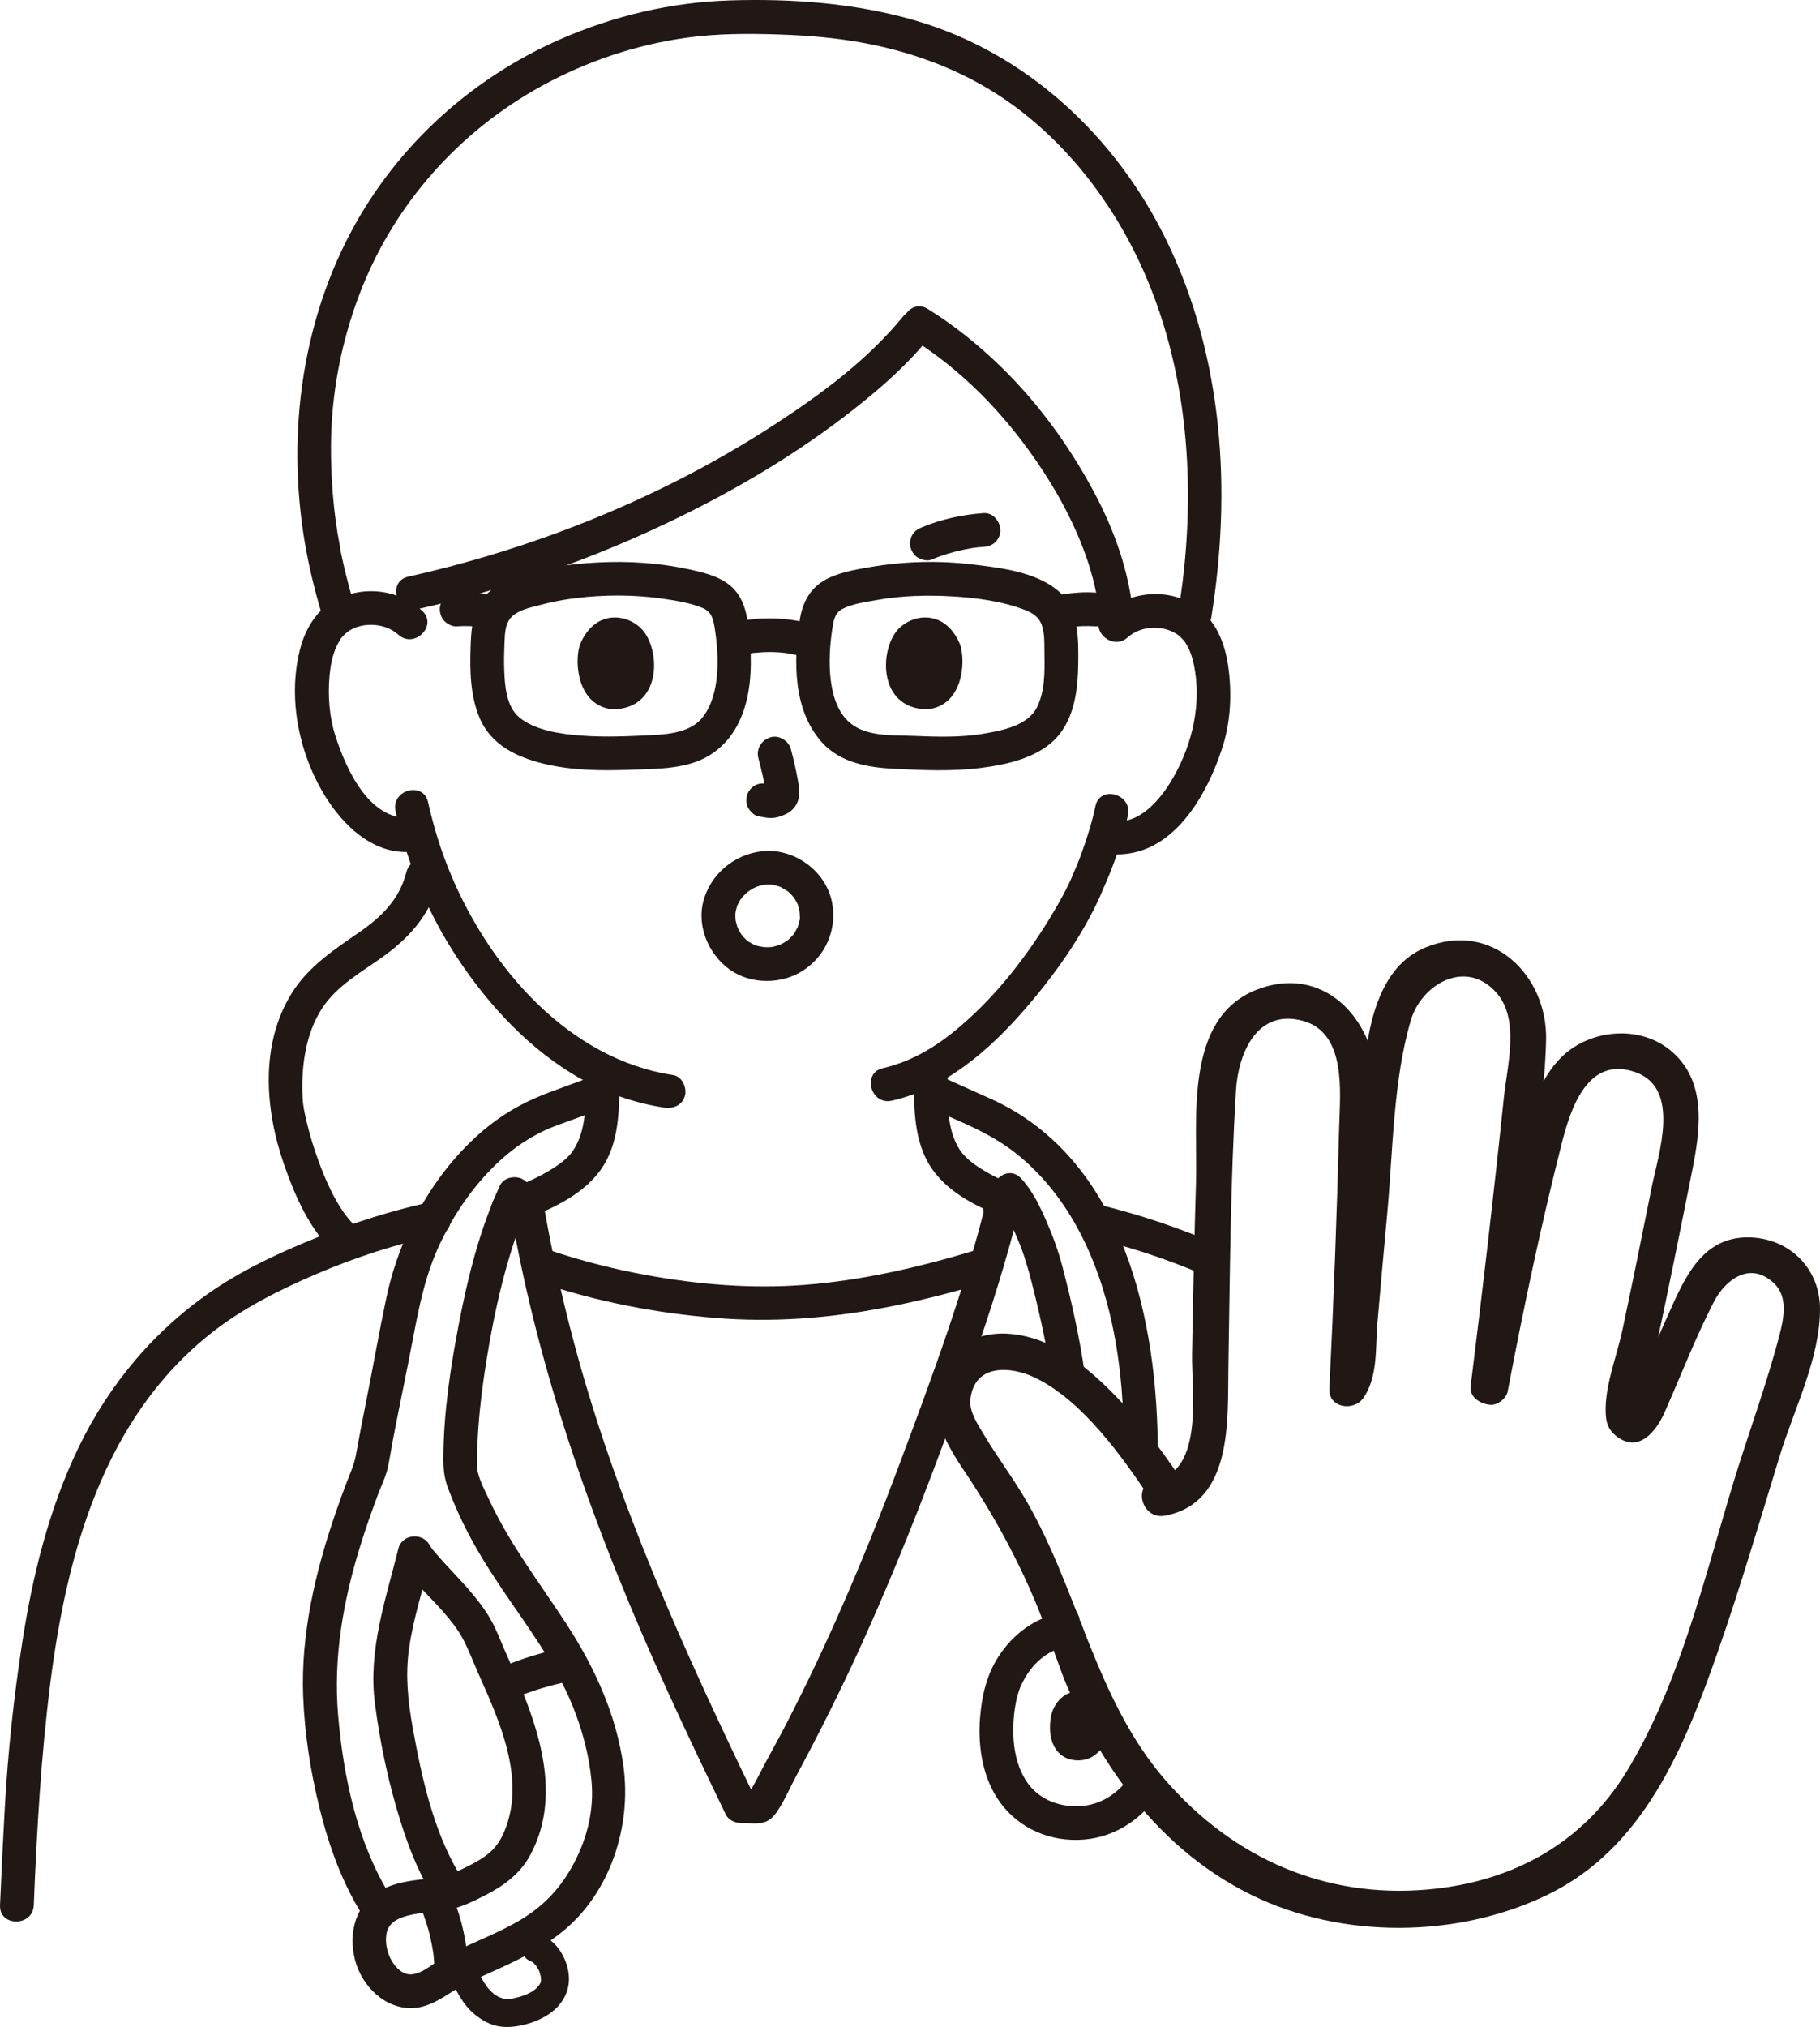 <?xml version="1.0" encoding="UTF-8"?><svg id="b" xmlns="http://www.w3.org/2000/svg" width="258.99" height="288.306" viewBox="0 0 258.99 288.306"><defs><style>.e{fill:#211715;}</style></defs><g id="c"><g id="d"><path class="e" d="M142.303,174.211c1.03,0,2.063.062,3.09.14.33.012.639-.056.925-.207.298-.097.555-.262.772-.496.234-.217.399-.475.496-.772.15-.286.219-.594.207-.925-.028-.621-.232-1.264-.703-1.697l-.486-.375c-.374-.217-.778-.326-1.211-.328-1.027-.078-2.06-.139-3.09-.14-.615,0-1.262.268-1.697.703-.234.217-.399.475-.496.772-.15.286-.219.594-.207.925.028.621.232,1.264.703,1.697s1.047.702,1.697.703h0Z"/><path class="e" d="M154.854,175.915c5.608,1.342,11.145,3.123,16.437,5.418,1.188.515,2.575.351,3.284-.861.593-1.014.335-2.765-.861-3.284-5.684-2.465-11.556-4.459-17.583-5.902-1.26-.301-2.601.397-2.952,1.676-.335,1.22.41,2.649,1.676,2.952h0Z"/><path class="e" d="M4.803,270.991c.438-10.6,1.025-21.159,2.367-31.693,2.356-18.479,7.632-37.603,22.858-49.66,4.474-3.543,9.657-6.132,14.878-8.379,5.608-2.413,11.518-4.319,17.484-5.613,3.017-.655,1.74-5.283-1.276-4.629-5.423,1.176-10.762,2.882-15.906,4.957-5.055,2.039-10.118,4.349-14.657,7.389-8.381,5.613-14.99,13.439-19.369,22.508-4.243,8.788-6.574,18.319-8.047,27.927-1.177,7.679-2.014,15.443-2.446,23.2-.26,4.664-.493,9.325-.686,13.993-.128,3.089,4.673,3.083,4.8,0h0Z"/><path class="e" d="M72.343,174.251c.217,0,.435-.016.652-.022.249-.007.499-.012.748-.018.33.012.639-.056.925-.207.298-.097.555-.262.772-.496.234-.217.399-.475.496-.772.15-.286.219-.594.207-.925l-.086-.638c-.114-.407-.32-.76-.617-1.059l-.486-.375c-.374-.217-.778-.326-1.211-.328-.249.005-.499.011-.748.018-.217.006-.435.022-.652.022-.33-.012-.639.056-.925.207-.298.097-.555.262-.772.496-.234.217-.399.475-.496.772-.15.286-.219.594-.207.925l.086.638c.114.407.32.76.617,1.059l.486.375c.374.217.778.326,1.211.328h0Z"/><path class="e" d="M73.021,174.065c4.479-1.706,9.519-3.617,12.432-7.649,2.742-3.796,2.673-8.718,2.7-13.206.019-3.089-4.781-3.093-4.8,0-.022,3.578.193,7.563-1.881,10.55-.916,1.32-2.666,2.406-4.17,3.234-1.809.996-3.638,1.71-5.558,2.441-1.211.461-2.043,1.617-1.676,2.952.319,1.159,1.735,2.14,2.952,1.676h0Z"/><path class="e" d="M57.833,124.037c-1,3.893-3.507,6.344-6.72,8.566-3.598,2.489-7.253,4.887-9.611,8.686-4.522,7.287-3.789,16.544-1.096,24.301,1.431,4.123,3.253,8.359,6.211,11.633,2.075,2.297,5.461-1.106,3.394-3.394-2.129-2.357-3.626-5.77-4.745-8.863-.615-1.699-1.15-3.43-1.577-5.186-.359-1.476-.575-2.522-.63-3.667-.208-4.315.387-9.058,2.801-12.736,2.109-3.213,5.573-5.107,8.619-7.292,3.857-2.766,6.777-6.08,7.982-10.772.769-2.994-3.86-4.271-4.629-1.276h0Z"/><path class="e" d="M155.883,114.654c-.458,2.193-1.126,4.34-1.884,6.446-.254.706-.674,1.811-.869,2.258-.175.401-.362.792-.528,1.197-.04.098-.272.68-.11.291.17-.407-.125.276-.173.381-.092.2-.186.4-.283.598-.249.515-.511,1.024-.781,1.529-.626,1.172-1.295,2.322-1.992,3.453-3.664,5.945-8.127,11.568-13.58,15.972-2.972,2.4-6.332,4.311-10.045,5.151-3.012.682-1.737,5.311,1.276,4.629,7.594-1.719,13.93-7.249,18.906-12.984,4.142-4.774,7.999-10.155,10.644-15.924.258-.564.481-1.142.727-1.711-.261.606-.032.102.035-.045.139-.306.267-.618.397-.928.198-.472.39-.946.574-1.423.95-2.473,1.774-5.017,2.316-7.612.63-3.014-3.996-4.303-4.629-1.276h0Z"/><path class="e" d="M56.284,115.363c1.642,7.386,4.612,14.547,8.782,20.865,4.493,6.808,10.407,13.183,17.575,17.21,3.678,2.066,7.703,3.472,11.874,4.103,1.28.194,2.58-.322,2.952-1.676.312-1.134-.387-2.757-1.676-2.952-14.878-2.253-26.046-15.229-31.621-28.498-1.399-3.331-2.473-6.802-3.257-10.327-.67-3.014-5.299-1.739-4.629,1.276h0Z"/><path class="e" d="M60.07,86.875c-3.236-2.961-7.992-3.605-11.96-1.746-2.946,1.381-4.66,4.232-5.433,7.296-1.811,7.179-.016,15.374,4.037,21.505,2.717,4.11,7.047,7.877,12.32,7.168,1.284-.173,2.4-.98,2.4-2.4,0-1.163-1.106-2.574-2.4-2.4-6.265.842-9.665-6.599-11.264-11.504-.915-2.806-1.134-5.8-.871-8.731.119-1.325.386-2.718.906-3.949.176-.417.411-.801.646-1.187.228-.374.001-.04.098-.156.171-.204.351-.399.543-.585,1.795-1.739,5.529-1.799,7.584.081,2.275,2.082,5.679-1.303,3.394-3.394h0Z"/><path class="e" d="M160.468,90.66c1.907-1.718,5.085-1.82,7.17-.353.12.084.539.48.811.778.099.109-.106-.186.131.171.114.172.225.344.327.523.657,1.146.974,2.496,1.171,3.794.818,5.418-.692,11.123-3.555,15.74-1.639,2.644-4.519,5.953-8.01,5.456-1.282-.182-2.578.314-2.952,1.676-.309,1.125.385,2.769,1.676,2.952,9.022,1.284,14.266-7.603,16.683-14.985,1.225-3.742,1.408-7.884.84-11.761-.481-3.282-1.787-6.469-4.585-8.413-3.957-2.749-9.602-2.126-13.101,1.026-2.3,2.072,1.103,5.458,3.394,3.394h0Z"/><path class="e" d="M107.918,107.831c.43,1.638.842,3.301,1.088,4.978l-.086-.638c.029.23.042.456.019.687l.086-.638c-.016.107-.04.207-.076.309l.242-.573c-.032.072-.065.133-.109.199l.375-.486c-.051.062-.1.11-.163.16l.486-.375c-.126.081-.259.146-.394.209l.573-.242c-.217.091-.432.157-.665.194l.638-.086c-.21.025-.414.023-.624-.001l.638.086c-.235-.033-.466-.09-.701-.122-.67-.09-1.239-.115-1.849.242-.498.291-.973.862-1.103,1.434-.14.614-.11,1.304.242,1.849.312.484.835,1.022,1.434,1.103.522.07,1.028.204,1.559.227.807.035,1.559-.21,2.28-.54.888-.406,1.579-1.195,1.816-2.151.2-.809.113-1.525-.024-2.335-.271-1.604-.642-3.193-1.054-4.766-.318-1.214-1.729-2.072-2.952-1.676-1.25.404-2.018,1.651-1.676,2.952h0Z"/><path class="e" d="M130.043,153.211c.027,4.404-.049,9.192,2.536,12.973,2.725,3.984,7.577,5.952,11.916,7.621,1.21.466,2.633-.514,2.952-1.676.372-1.354-.462-2.485-1.676-2.952-1.785-.687-3.471-1.38-5.159-2.34-1.52-.865-3.154-1.928-4.046-3.313-1.908-2.96-1.702-6.824-1.723-10.313-.019-3.088-4.819-3.094-4.8,0h0Z"/><path class="e" d="M132.538,79.596c2.066-.852,4.228-1.433,6.443-1.735l-.638.086c.541-.071,1.083-.125,1.627-.164.642-.046,1.231-.237,1.697-.703.416-.416.73-1.099.703-1.697-.055-1.223-1.059-2.496-2.4-2.4-2.99.214-5.933.842-8.708,1.986-.603.249-1.091.517-1.434,1.103-.301.514-.429,1.273-.242,1.849.188.581.548,1.141,1.103,1.434.531.28,1.267.482,1.849.242h0Z"/><path class="e" d="M77.023,182.478c8.034,2.699,16.44,4.309,24.883,4.987,7.908.635,15.715.065,23.508-1.387,4.811-.896,9.563-2.084,14.25-3.488,2.952-.885,1.694-5.519-1.276-4.629-7.805,2.339-15.857,4.183-23.997,4.804-7.467.569-15.046-.059-22.401-1.404-4.64-.849-9.22-2.009-13.692-3.511-2.935-.986-4.194,3.648-1.276,4.629h0Z"/><path class="e" d="M152.541,250.304c-.494-.094-.968-.285-1.392-.587-1.821-1.302-1.983-3.921-1.503-5.939.235-.99,1.635-4.046,5.37-3.023,2.422.664,3.157,3.357,2.731,5.592-.458,2.401-2.332,4.502-5.205,3.958Z"/><path class="e" d="M72.533,171.426c4.035,24.08,12.359,46.982,22.462,69.129,2.686,5.887,5.478,11.725,8.296,17.549.36.744,1.278,1.189,2.072,1.189,1.046,0,2.328.195,3.359-.099,1.057-.302,1.695-1.237,2.239-2.122.862-1.403,1.513-2.918,2.291-4.365,3.334-6.203,6.473-12.467,9.38-18.885,5.858-12.936,10.915-26.235,15.617-39.631,2.649-7.545,5.072-15.173,6.974-22.944.734-3-3.893-4.28-4.629-1.276-3.235,13.215-7.982,25.982-12.752,38.703-4.737,12.635-10.03,25.138-16.263,37.114-1.17,2.248-2.428,4.444-3.583,6.701-.453.885-.916,1.766-1.46,2.599-.224.342.058-.12.082-.099-.454.448-.001.283,1.358-.496h-.356c-.74-.065-1.514,0-2.256,0l2.072,1.189c-10.107-20.886-19.692-42.064-25.716-64.542-1.854-6.92-3.375-13.924-4.559-20.989-.214-1.279-1.795-1.994-2.952-1.676-1.356.373-1.891,1.669-1.676,2.952h0Z"/><path class="e" d="M128.597,44.909c-5.049,6.195-11.537,11.007-18.143,15.324-9.578,6.259-19.923,11.376-30.642,15.362-7.085,2.635-14.345,4.779-21.722,6.425-3.014.672-1.738,5.301,1.276,4.629,12.93-2.885,25.507-7.326,37.405-13.152,9.393-4.6,18.423-10.086,26.521-16.727,3.127-2.564,6.14-5.326,8.7-8.466.818-1.004.982-2.412,0-3.394-.845-.845-2.571-1.01-3.394,0h0Z"/><path class="e" d="M129.599,48.083c5.816,3.6,10.966,8.439,15.178,13.818,4.018,5.132,7.611,11.075,9.777,17.244.991,2.822,1.691,5.78,1.95,8.679.115,1.291,1.02,2.4,2.4,2.4,1.209,0,2.516-1.101,2.4-2.4-.57-6.375-2.676-12.353-5.698-17.971-3.488-6.485-7.875-12.529-13.154-17.671-3.175-3.093-6.659-5.909-10.431-8.244-2.634-1.63-5.047,2.52-2.423,4.145h0Z"/><path class="e" d="M172.364,87.866c2.908-18.038,1.721-36.981-6.344-53.605-7.172-14.785-19.844-26.699-35.763-31.343C121.776.443,112.668-.221,103.867.06c-8.347.266-16.514,2.18-24.153,5.531-13.157,5.772-24.085,15.938-30.505,28.826-7.287,14.628-8.562,31.73-4.905,47.356.427,1.824.904,3.637,1.437,5.432.877,2.954,5.511,1.696,4.629-1.276-.515-1.735-.977-3.486-1.393-5.247-.189-.797-.351-1.599-.525-2.399-.108-.496.036.299-.005.045-.036-.227-.052-.461-.088-.689-.1-.631-.236-1.258-.338-1.889-.647-4.029-.937-8.187-.922-12.267.027-7.397,1.428-14.737,4.059-21.648,4.838-12.709,14.096-23.11,25.921-29.606,6.427-3.53,13.509-5.899,20.779-6.885,4.293-.582,8.635-.582,12.956-.44,4.037.133,8.068.459,12.043,1.195,7.734,1.432,15.074,4.282,21.439,8.953,5.987,4.393,11.003,10.17,14.815,16.52,8.673,14.448,11.06,31.764,9.485,48.341-.212,2.236-.503,4.46-.861,6.677-.206,1.278.331,2.583,1.676,2.952,1.144.314,2.745-.389,2.952-1.676h0Z"/><path class="e" d="M105.204,93.264c.447-.111.895-.21,1.348-.292.194-.035.388-.065.582-.096.651-.104-.515.045.142-.016.849-.079,1.695-.133,2.549-.118.393.007.785.025,1.177.055.229.017.457.039.685.064.098.01.195.022.293.034-.313-.043-.331-.044-.054-.004.844.149,1.675.32,2.5.555,1.207.344,2.666-.42,2.952-1.676.291-1.278-.384-2.584-1.676-2.952-3.836-1.093-7.905-1.142-11.774-.183-1.219.302-2.068,1.741-1.676,2.952.409,1.263,1.646,2,2.952,1.676h0Z"/><path class="e" d="M151.99,89.262c.314-.059.63-.109.947-.152l-.638.086c1.183-.154,2.377-.192,3.567-.112.589.04,1.29-.296,1.697-.703.416-.416.73-1.099.703-1.697-.028-.621-.232-1.264-.703-1.697-.487-.447-1.034-.658-1.697-.703-1.726-.116-3.453.034-5.152.35-.563.105-1.155.625-1.434,1.103-.301.514-.429,1.273-.242,1.849.188.581.548,1.141,1.103,1.434l.573.242c.425.114.851.114,1.276,0h0Z"/><path class="e" d="M70.137,84.634c-1.699-.316-3.426-.466-5.152-.35-.641.043-1.233.239-1.697.703-.416.416-.73,1.099-.703,1.697.028.621.232,1.264.703,1.697.451.414,1.064.745,1.697.703,1.191-.08,2.384-.042,3.567.112l-.638-.086c.317.043.632.094.947.152.645.12,1.266.099,1.849-.242.498-.291.973-.862,1.103-1.434.14-.614.11-1.304-.242-1.849-.322-.5-.827-.99-1.434-1.103h0Z"/><path class="e" d="M106.349,88.133c-.313-1.907-.987-3.669-2.529-4.912-1.622-1.308-3.73-1.797-5.727-2.233-4.258-.932-8.668-1.213-13.017-.987-4.174.217-8.661.784-12.553,2.385-1.841.757-3.528,1.968-4.451,3.782-.93,1.828-1.039,3.892-1.106,5.903-.112,3.359-.045,6.904,1.284,10.044,1.618,3.82,5.236,5.559,9.084,6.501,4.101,1.004,8.369,1.02,12.562.862,3.872-.146,8.255-.046,11.569-2.373,5.897-4.139,5.869-12.586,4.882-18.972-.198-1.282-1.806-1.991-2.952-1.676-1.369.376-1.875,1.666-1.676,2.952.582,3.768.867,9.398-1.798,12.693-1.556,1.924-4.431,2.321-6.956,2.445-3.386.165-6.797.34-10.183.085-2.861-.215-6.587-.697-8.879-2.591-1.876-1.55-2.075-4.571-2.153-6.814-.044-1.267-.014-2.536.039-3.802.056-1.352.077-2.912,1.198-3.854,1.007-.847,2.426-1.144,3.665-1.472,1.763-.467,3.562-.827,5.373-1.043,3.96-.472,8.064-.491,12.017.058,1.928.268,4.041.596,5.854,1.322,1.389.556,1.594,1.572,1.824,2.974.21,1.28,1.798,1.994,2.952,1.676,1.36-.374,1.887-1.668,1.676-2.952Z"/><path class="e" d="M118.442,89.409c.191-1.159.323-2.213,1.428-2.793,1.437-.754,3.316-.987,4.903-1.274,3.5-.631,7.113-.723,10.658-.523,3.461.195,7.165.683,10.419,1.934,1.038.399,1.958.98,2.362,2.053.497,1.32.389,2.898.415,4.292.045,2.454.071,5.253-1.066,7.5-1.333,2.634-4.947,3.3-7.593,3.756-3.303.57-6.723.444-10.058.311-2.865-.115-6.511.138-8.883-1.789-3.487-2.832-3.202-9.487-2.585-13.468.198-1.279-.325-2.581-1.676-2.952-1.138-.313-2.753.388-2.952,1.676-.895,5.77-1.013,12.805,3.132,17.437,2.612,2.918,6.595,3.601,10.321,3.781,4.152.201,8.325.398,12.459-.145,3.891-.511,8.557-1.57,11.088-4.836,2.141-2.762,2.57-6.465,2.617-9.855.052-3.66.123-8.021-2.958-10.563-3.167-2.613-8.041-3.183-11.977-3.66-4.899-.593-9.906-.462-14.768.382-2.181.379-4.679.796-6.594,1.975-2.013,1.239-2.949,3.218-3.322,5.484-.21,1.277.334,2.583,1.676,2.952,1.147.315,2.741-.39,2.952-1.676Z"/><path class="e" d="M82.5,91.751c-.804,2.613-.28,8.625,4.671,9.137,6.544-.039,6.892-7.307,4.689-10.725-1.804-2.798-7.107-3.962-9.36,1.588Z"/><path class="e" d="M136.656,91.751c.804,2.613.28,8.625-4.671,9.136-6.544-.039-6.892-7.308-4.69-10.725,1.803-2.798,7.107-3.961,9.36,1.589Z"/><path class="e" d="M55.687,269.891c-4.802-7.599-6.824-17.104-7.573-25.96-.694-8.204.721-16.203,3.146-24.03.766-2.471,1.619-4.915,2.532-7.336.477-1.265,1.119-2.541,1.401-3.86.293-1.374.503-2.771.767-4.152.897-4.694,1.902-9.367,2.79-14.062.895-4.735,1.817-9.335,3.919-13.713,1.932-4.024,4.457-7.76,7.641-10.9,2.632-2.596,5.641-4.628,9.113-5.875,2.241-.805,4.47-1.642,6.705-2.462,1.216-.447,2.04-1.628,1.676-2.952-.322-1.171-1.729-2.125-2.952-1.676-2.121.779-4.242,1.558-6.363,2.337-3.282,1.205-6.189,2.708-8.935,4.894-7.48,5.956-12.598,15.134-14.568,24.419-1.02,4.808-1.859,9.666-2.825,14.487-.527,2.628-1.037,5.26-1.511,7.899-.258,1.438-.887,2.757-1.404,4.121-.513,1.353-1.006,2.713-1.477,4.082-2.879,8.366-4.969,17.209-4.626,26.112.206,5.33,1.043,10.702,2.324,15.875,1.306,5.275,3.159,10.561,6.075,15.176,1.646,2.605,5.801.199,4.145-2.423h0Z"/><path class="e" d="M65.287,266.435c-3.672-6.212-5.299-13.707-6.565-20.738-.671-3.725-1.052-7.358-.525-11.14.618-4.436,2.055-8.703,3.131-13.036l-4.387.573c1.589,2.702,4.149,4.87,6.187,7.222,1.013,1.169,1.994,2.381,2.725,3.751.826,1.55,1.451,3.236,2.164,4.841,3.035,6.832,6.865,15.112,3.759,22.566-1.133,2.72-2.773,3.739-5.308,5.028-1.686.858-3.272,1.461-5.172,1.67-2.173.239-4.31.43-6.341,1.298-3.951,1.689-5.34,5.608-4.581,9.651.705,3.755,3.786,7.275,7.75,7.493,2.111.116,3.983-.887,5.694-2.002,1.801-1.174,3.726-2.06,5.688-2.928,3.715-1.643,7.389-3.394,10.56-5.971,6.815-5.539,9.834-15.041,8.642-23.548-1.028-7.335-4.085-14.003-8.096-20.168-3.769-5.793-8.013-11.274-10.951-17.568-.642-1.375-1.603-3.187-1.746-4.503-.132-1.217-.019-2.513.035-3.733.138-3.108.463-6.213.908-9.291,1.028-7.108,2.507-14.249,4.899-21.033.481-1.364.966-2.604,1.534-3.832.544-1.175.332-2.586-.861-3.284-1.037-.606-2.737-.321-3.284.861-2.853,6.162-4.526,12.851-5.814,19.495-1.227,6.327-2.214,12.842-2.24,19.3-.006,1.521.117,2.812.659,4.254.681,1.813,1.454,3.596,2.314,5.331,1.535,3.097,3.366,6.032,5.293,8.897,3.617,5.379,7.637,10.627,10.098,16.675,1.379,3.39,2.355,7.026,2.709,10.674.394,4.072-.56,8.064-2.445,11.673-1.841,3.526-4.285,6.16-7.708,8.191-3.502,2.079-7.37,3.386-10.934,5.331-1.379.753-2.84,2.233-4.457,2.38-1.288.117-2.29-.91-2.887-1.936-.654-1.125-.948-2.534-.748-3.777.252-1.557,1.492-2.22,2.929-2.609,1.908-.517,3.913-.5,5.851-.861,1.927-.359,3.626-1.221,5.354-2.103,2.62-1.337,4.893-3.022,6.325-5.662,4.022-7.411,1.915-15.835-1.066-23.193-.779-1.924-1.614-3.824-2.458-5.72-.694-1.559-1.287-3.215-2.143-4.693-1.706-2.945-4.216-5.408-6.498-7.902-.497-.543-.982-1.094-1.462-1.652-.247-.287-.409-.48-.736-1.036-1.025-1.743-3.883-1.454-4.387.573-1.795,7.229-4.329,14.425-3.352,21.988.745,5.771,1.97,11.545,3.733,17.091,1.044,3.285,2.304,6.56,4.062,9.534,1.571,2.657,5.722.245,4.145-2.423h0Z"/><path class="e" d="M73.04,241.572c.127-.055.254-.109.381-.163l-.573.242c2.252-.944,4.577-1.695,6.956-2.246,1.224-.284,2.064-1.754,1.676-2.952-.414-1.279-1.641-1.98-2.952-1.676-2.723.631-5.345,1.546-7.91,2.651-.513.221-.962.922-1.103,1.434-.158.574-.087,1.339.242,1.849.33.512.822.964,1.434,1.103l.638.086c.433-.001.837-.111,1.211-.328h0Z"/><path class="e" d="M59.872,271.315c.568,1.377,1.028,2.796,1.365,4.247.165.713.292,1.431.409,2.154.085.527-.054-.484.002.006.024.215.05.43.072.646.037.377.065.755.088,1.133.074,1.251,1.051,2.46,2.4,2.4,1.237-.055,2.479-1.058,2.4-2.4-.192-3.246-.865-6.453-2.106-9.462-.249-.603-.517-1.091-1.103-1.434-.514-.301-1.273-.429-1.849-.242-.581.188-1.141.548-1.434,1.103-.28.531-.482,1.267-.242,1.849h0Z"/><path class="e" d="M75.312,278.848c.182.077.345.175.518.267.361.192-.192-.226.072.057.143.153.293.295.429.455-.294-.348.005.026.063.118.117.186.213.379.316.573.211.397-.063-.269.048.128.059.208.131.409.179.621.051.225.049.43.03.087.011.2.009.399.018.599.018.432.114-.341,0,.03-.176.574.205-.224-.049.201-.097.162-.184.327-.291.484.206-.302-.232.245-.294.305-.051.049-.439.376-.173.172-.381.292-.812.522-1.244.727-.128.058-.117.055.031-.008-.12.048-.242.094-.364.138-.213.076-.428.145-.645.207-.239.069-.48.132-.724.186-.15.034-.3.064-.451.09.115-.01.103-.008-.036.004-.266.028-.531.026-.798.022-.264-.021-.303-.023-.118-.005-.097-.018-.193-.04-.288-.067-.076-.02-.665-.241-.352-.1-.21-.095-.41-.21-.605-.333-.084-.052-.167-.107-.248-.164.137.117.115.099-.067-.053-.176-.153-.347-.311-.509-.478-.362-.374-.484-.539-.752-.951-.606-.931-1.072-1.943-1.536-2.95-.452-.981-1.869-1.225-2.736-.718-1.007.589-1.171,1.752-.718,2.736.877,1.903,1.847,3.892,3.499,5.252.858.706,1.786,1.282,2.864,1.59,1.209.344,2.469.271,3.687.028,1.921-.382,3.953-1.241,5.305-2.7,1.413-1.525,1.874-3.381,1.419-5.397-.414-1.837-1.672-3.852-3.462-4.609-.994-.42-2.142-.299-2.736.718-.49.838-.283,2.314.718,2.736h0Z"/><path class="e" d="M160.86,252.559c-1.517,2.274-3.837,3.965-6.6,4.284-3.214.37-6.495-.795-8.265-3.59-1.584-2.501-1.931-5.53-1.763-8.431.074-1.273.252-2.556.596-3.786.103-.367.232-.725.368-1.081.128-.334-.157.343,0-.003.046-.101.09-.203.139-.302.141-.282.28-.564.434-.839,1.387-2.475,3.512-4.232,6.5-4.766l-2.952-1.676c.843,2.362,1.416,4.866,2.411,7.163.889,2.051,1.854,4.071,2.912,6.041,1.883,3.506,4.085,6.806,6.593,9.895.818,1.007,2.544.85,3.394,0,.996-.996.82-2.385,0-3.394-2.244-2.764-4.16-5.79-5.843-8.924-.977-1.819-1.962-3.684-2.722-5.606-.827-2.089-1.36-4.328-2.117-6.451-.467-1.308-1.59-1.92-2.952-1.676-3.759.672-6.865,3.045-8.911,6.213-1.698,2.629-2.367,5.59-2.616,8.678-.311,3.851.286,8.054,2.384,11.367,2.505,3.957,6.831,6.105,11.491,6.02,4.885-.09,8.997-2.715,11.663-6.713,1.719-2.577-2.437-4.983-4.145-2.423Z"/><path class="e" d="M131.591,157.303c4.417,1.986,9.091,3.675,12.928,6.704,7.588,5.99,11.77,15.13,13.754,24.399,1.295,6.05,1.701,12.269,1.679,18.445-.011,3.089,4.789,3.093,4.8,0,.067-18.804-4.774-42.019-23.799-50.572-2.313-1.04-4.626-2.08-6.94-3.12-1.181-.531-2.581-.341-3.284.861-.6,1.027-.327,2.75.861,3.284h0Z"/><path class="e" d="M148.833,230.631c-.005.044-.01.088-.016.133l.086-.638c-.019.139-.042.278-.064.417-.1.319-.114.638-.043.957.014.319.109.617.285.892.151.28.357.504.618.673.232.212.504.355.816.43l.638.086c.433-.001.837-.111,1.211-.328l.486-.375c.297-.299.503-.652.617-1.059.062-.395.121-.791.166-1.188.012-.33-.056-.639-.207-.925-.097-.298-.262-.555-.496-.772-.217-.234-.475-.399-.772-.496-.286-.15-.594-.219-.925-.207l-.638.086c-.407.114-.76.32-1.059.617l-.375.486c-.217.374-.326.778-.328,1.211h0Z"/><path class="e" d="M154.367,195.383c-.735-5.115-1.854-10.161-3.162-15.158-.587-2.242-1.355-4.373-2.287-6.496-.941-2.143-1.998-4.385-3.608-6.115-2.109-2.266-5.497,1.134-3.394,3.394,1.335,1.435,2.181,3.56,2.941,5.338.847,1.979,1.427,4.009,1.962,6.09,1.205,4.691,2.231,9.427,2.92,14.223.184,1.284,1.816,1.989,2.952,1.676,1.379-.379,1.861-1.664,1.676-2.952h0Z"/><path class="e" d="M109.071,125.813c.221-.005.441.009.661.006.118-.002.507.067-.029-.021.319.052.634.121.944.216.123.038.243.084.366.123.592.189-.411-.235.134.063.31.17.602.363.907.54.317.185-.403-.368.046.035.095.086.192.168.285.256.232.22.447.457.649.705-.322-.396-.054-.052.018.059.088.134.171.271.249.411.062.113.117.229.177.342.22.41-.107-.346.083.235.101.31.157.625.233.941.088.367-.03-.583-.002.015.006.123.016.245.019.368.006.236.062.674-.039.902.207-.466.042-.229-.012-.026-.052.198-.091.397-.151.593-.034.111-.076.219-.11.33-.16.519.199-.284.009-.015-.145.206-.235.464-.369.681-.09.146-.197.282-.287.428.263-.426.156-.188.057-.08-.235.255-.462.507-.723.736-.087.076-.175.149-.265.222.484-.394.025-.037-.077.029-.22.143-.453.26-.681.389-.132.074-.517.207.012.01-.111.041-.22.084-.332.122-.343.117-.688.191-1.04.269-.571.127.374-.008.005-.001-.154.003-.308.023-.462.027-.317.008-.629-.014-.945-.037.57.042-.235-.054-.426-.102-.161-.04-.32-.084-.477-.136-.134-.045-.593-.308-.153-.049-.278-.164-.564-.309-.84-.478-.367-.224-.053-.028.021.033-.149-.121-.294-.248-.432-.381-.092-.088-.182-.18-.27-.273-.064-.068-.461-.564-.117-.104-.192-.257-.365-.527-.52-.807-.093-.169-.177-.341-.258-.516.039.085.157.455.026.037-.097-.31-.179-.616-.259-.93-.11-.429-.018-.033-.007.063-.022-.194-.037-.388-.043-.584-.004-.131-.004-.262,0-.393.007-.246.057-.555-.013-.135.064-.38.166-.741.278-1.108.174-.573-.165.285.007-.039.103-.194.194-.394.306-.584.064-.108.131-.215.2-.319.125-.188.342-.42.075-.119.252-.284.502-.561.788-.812.094-.083.191-.165.289-.243-.453.363.105-.051.209-.117.295-.185.602-.346.918-.491-.54.248.035.001.134-.031.181-.059.364-.111.548-.155.124-.03.249-.05.372-.079.274-.045.251-.043-.071.006.127-.012.255-.021.382-.026,1.251-.069,2.46-1.055,2.4-2.4-.056-1.241-1.057-2.474-2.4-2.4-3.977.218-7.47,2.75-8.787,6.533-1.334,3.831.414,8.138,3.642,10.409,2.976,2.093,7.311,2.06,10.341.097,3.209-2.079,4.816-5.746,4.173-9.509-.752-4.402-4.965-7.635-9.369-7.53-1.254.03-2.459,1.082-2.4,2.4.057,1.275,1.055,2.432,2.4,2.4Z"/><path class="e" d="M165.754,215.588c9.782-1.822,8.922-13.793,9.049-21.201.225-13.086.282-26.231,1.08-39.297.317-5.194,2.96-11.722,9.567-9.875,6.181,1.728,5.244,10.166,5.121,14.92-.324,12.467-.784,24.93-1.399,37.386-.136,2.764,3.484,3.282,4.845,1.312,2.107-3.048,1.687-7.148,2.001-10.757.446-5.118.9-10.235,1.379-15.35.838-8.941.821-18.947,3.368-27.608,1.517-5.158,7.893-8.848,12.223-3.871,3.301,3.794,1.478,10.409,1.021,14.808-1.427,13.729-3.034,27.438-4.738,41.135-.187,1.506,1.352,2.453,2.6,2.6l.17.02c1.044.123,2.313-.889,2.507-1.909,2.246-11.793,4.718-23.573,7.677-35.209,1.253-4.926,3.652-12.578,10.471-10.199,6.557,2.288,3.286,11.678,2.361,16.302-1.359,6.79-2.731,13.577-4.174,20.349-.731,3.432-2.311,7.453-2.389,10.945-.037,1.662.061,3.024,1.475,4.145,3.163,2.509,5.661-.561,6.862-3.251,2.344-5.252,4.422-10.721,7.064-15.83,1.617-3.127,5.184-5.893,8.598-2.576,2.004,1.947,1.321,5.069.7,7.439-1.844,7.04-4.426,13.965-6.546,20.933-4.142,13.612-7.651,28.628-15.085,40.883-6.307,10.397-16.408,15.864-28.395,16.922-14.628,1.29-27.569-4.429-37.195-15.404-10.001-11.401-12.392-26.769-19.813-39.694-1.903-3.314-4.218-6.352-6.165-9.628-.831-1.399-2.091-3.23-1.907-4.959.557-5.245,5.896-4.684,9.109-3.162,6.878,3.26,12.676,11.524,16.771,17.676,1.846,2.773,6.352.172,4.49-2.625-4.388-6.591-9.689-13.467-16.228-18.056-4.761-3.342-12.34-5.066-16.73-.223-4.741,5.229-1.83,11.261,1.548,16.283,5.247,7.802,9.575,16.068,12.612,24.985,4.996,14.668,14.085,28.544,28.451,35.59,12.818,6.287,29.276,6.176,42.112-.041,13.692-6.631,19.49-21.024,24.225-34.556,3.221-9.203,5.967-18.563,8.82-27.885,2.013-6.578,5.817-14.045,5.72-21.059-.076-5.466-4.148-9.685-9.677-9.981-6.439-.345-9.105,4.705-11.384,9.774-1.438,3.2-2.852,6.41-4.274,9.617-.268.604-2.034,3.645-1.782,4.005,2.075,2.975,3.357-5.761,3.463-6.252,1.902-8.823,3.678-17.672,5.445-26.522,1.191-5.966,2.214-12.973-3.171-17.318-4.514-3.642-11.632-2.853-15.584,1.218-4.812,4.957-5.591,13.74-7.067,20.178-1.964,8.566-3.778,17.169-5.422,25.801l2.507-1.909-.17-.02,2.6,2.6c1.098-8.824,2.157-17.653,3.151-26.489.844-7.507,2.22-15.25,2.388-22.807.204-9.171-7.715-17.008-17.129-13.144-9.274,3.807-8.677,18.175-9.548,26.459-.658,6.253-1.24,12.515-1.802,18.778-.279,3.108-.551,6.216-.821,9.325-.197,2.265.111,5.023-1.184,6.896l4.845,1.312c.71-14.392,2.086-29.176,1.531-43.582-.351-9.127-7.711-16.91-17.162-13.131-10.335,4.133-8.278,18.551-8.545,27.42-.245,8.134-.418,16.271-.562,24.407-.09,5.088,1.76,16.63-5.262,17.938-3.286.612-1.894,5.624,1.382,5.014h0Z"/></g></g></svg>